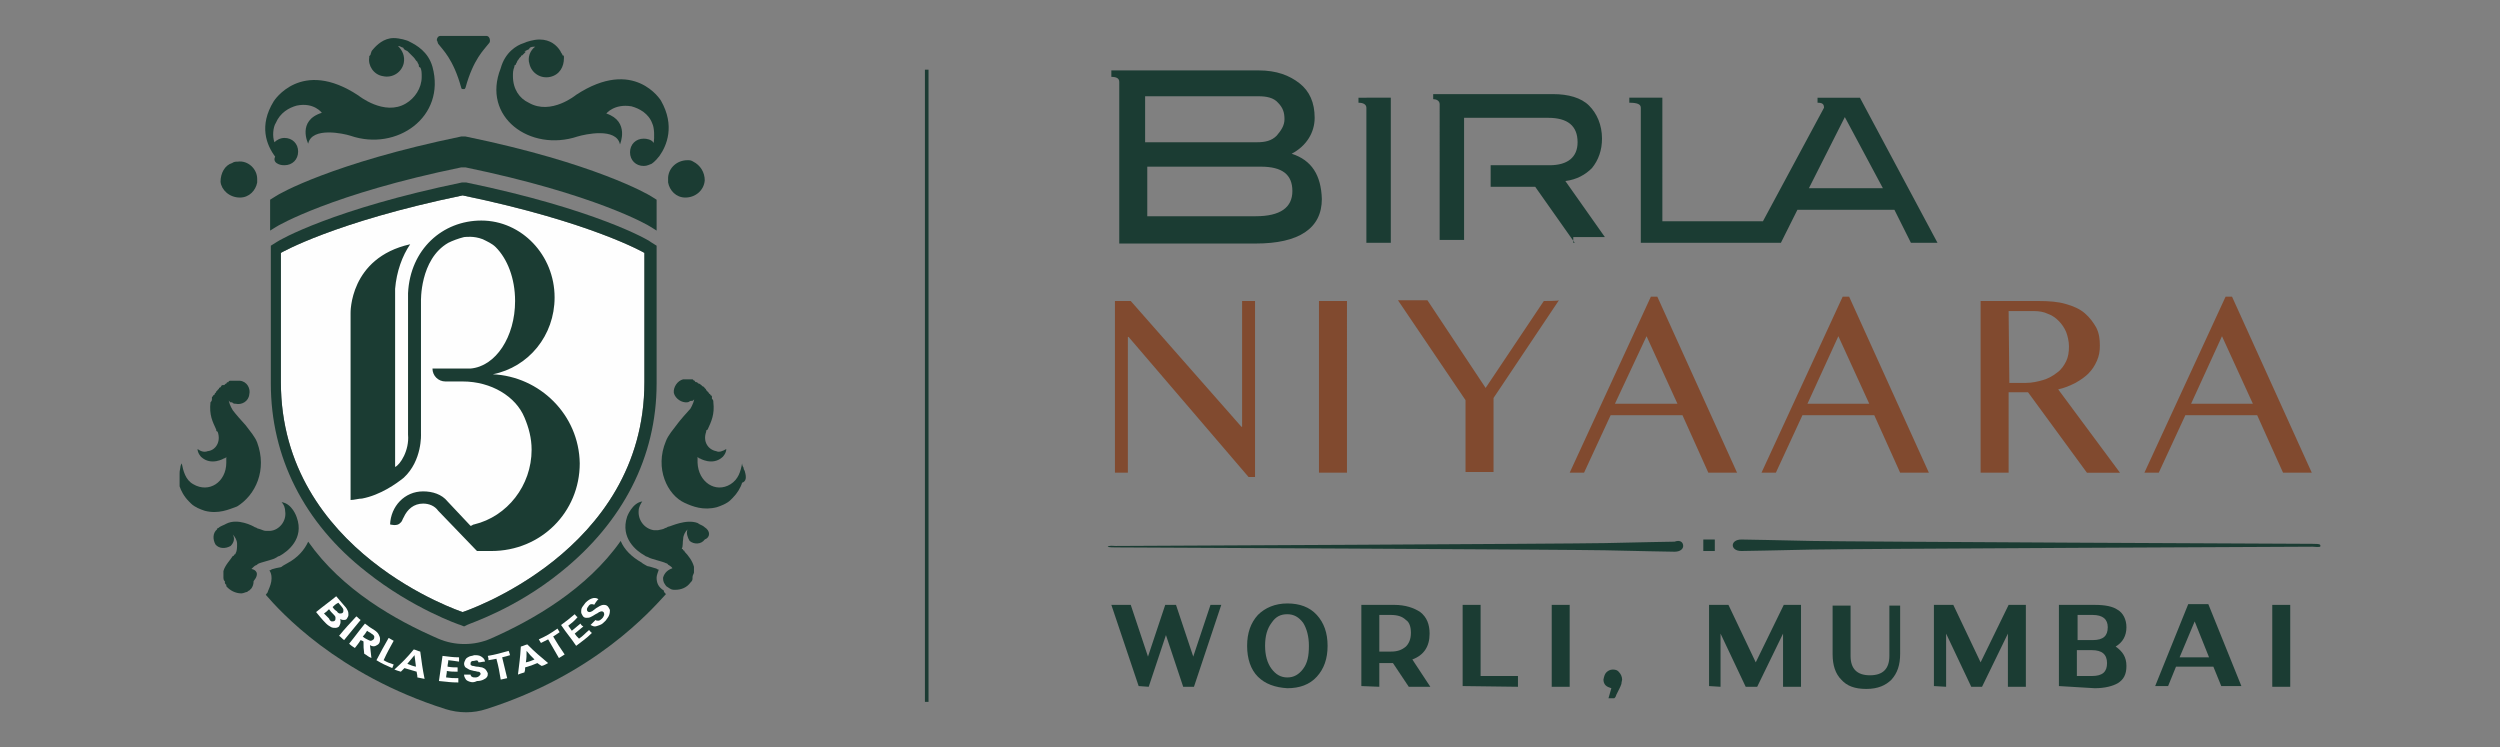 <?xml version="1.0" encoding="utf-8"?>
<!-- Generator: Adobe Illustrator 25.4.1, SVG Export Plug-In . SVG Version: 6.00 Build 0)  -->
<svg version="1.1" id="Layer_1" xmlns="http://www.w3.org/2000/svg" xmlns:xlink="http://www.w3.org/1999/xlink" x="0px" y="0px"
	 viewBox="0 0 348 104" style="enable-background:new 0 0 348 104;" xml:space="preserve">
<rect x="0" y="0" width="348" height="104" fill="#808080" stroke="none"/>
<style type="text/css">
	.st0{fill:#AD883E;}
	.st1{fill:none;stroke:#1C3B33;stroke-width:0.5;stroke-miterlimit:10;}
	.st2{fill:#1B3C33;}
	.st3{fill:#814A2F;}
	.st4{fill:#FEFEFE;}
</style>
<g>
	<line class="st1" x1="129" y1="97.7" x2="129" y2="9.7"/>
	<g>
		<g>
			<path class="st2" d="M323,76c0,0.1,0,0.2-1.1,0.1c-1.1,0-64.9,0.3-69.7,0.4s-9,0.2-9.8,0.2s-1.2-0.4-1.2-0.8l0,0l0,0l0,0l0,0
				c0-0.4,0.4-0.8,1.2-0.8s5.1,0.1,9.8,0.2s68.6,0.4,69.7,0.4C323,75.7,323,75.8,323,76"/>
			<path class="st2" d="M234.3,76L234.3,76L234.3,76L234.3,76c0,0.4-0.4,0.8-1.2,0.8s-5-0.1-9.7-0.2c-4.7-0.1-67-0.4-68.1-0.4
				c-1.1,0-1.1-0.1-1.1-0.1s0-0.2,1.1-0.1c1.1,0,63.4-0.3,68.1-0.4c4.7-0.1,8.9-0.2,9.7-0.2C233.9,75.1,234.3,75.5,234.3,76
				L234.3,76z"/>
			<rect x="237.1" y="75.1" class="st2" width="1.6" height="1.6"/>
		</g>
		<g>
			<path class="st3" d="M255.9,46.8l4.3,9.4h-8.6L255.9,46.8z M256.5,41.3l-11.3,24.5h2l3.7-8h10l3.6,8h4l-11.1-24.5H256.5z
				 M279.6,43.3h3.5c0.7,0,1.4,0.1,2,0.4c0.6,0.2,1.1,0.6,1.5,1c0.4,0.4,0.8,1,1,1.5s0.4,1.3,0.4,2c0,0.8-0.1,1.5-0.4,2.1
				c-0.3,0.6-0.7,1.2-1.3,1.6c-0.5,0.4-1.2,0.8-1.9,1c-0.7,0.2-1.5,0.4-2.4,0.4h-2.3L279.6,43.3L279.6,43.3z M275.7,41.9L275.7,41.9
				v23.9l0,0l0,0h3.9V54.6h2.7l8.2,11.2h4.6l-8.6-11.6c0.9-0.2,1.6-0.5,2.4-0.9c0.7-0.4,1.3-0.8,1.8-1.3c0.5-0.5,0.9-1.1,1.2-1.8
				s0.4-1.3,0.4-2.1c0-0.9-0.1-1.7-0.5-2.5c-0.4-0.7-0.9-1.4-1.6-2c-0.7-0.6-1.6-1-2.7-1.3c-1-0.3-2.3-0.4-3.7-0.4
				C283.9,41.9,275.7,41.9,275.7,41.9z M309.3,46.8l4.3,9.4h-8.6L309.3,46.8z M309.8,41.3l-11.3,24.5h2l3.7-8h10l3.6,8h4l-11.1-24.5
				H309.8z M172.9,41.9v17.5h-0.1l-15.4-17.5h-2.2l0,0v23.9h1.8V46.9h0.1l16.7,19.5h0.9V41.9H172.9z M183.6,41.9L183.6,41.9v23.9
				h3.9V41.9l0,0H183.6z M214.9,41.9L206.8,54l-8.1-12.2h-4.1l0,0l9.4,13.9v10h3.9V55.4l9.1-13.6l0,0
				C217,41.9,214.9,41.9,214.9,41.9z M229.2,46.8l4.3,9.4h-8.7L229.2,46.8z M229.8,41.3l-11.3,24.5h2l3.7-8h10l3.6,8h4l-11.1-24.5
				H229.8z"/>
		</g>
		<g>
			<path class="st2" d="M179.8,21.4c2.1-1.1,3.2-3,3.2-5c0-2.1-0.7-3.7-2.1-4.8c-1.4-1.1-3.2-1.8-5.7-1.8h-17.6h-1.8l0,0h-1.1v0.9
				c0.7,0,1.1,0.2,1.1,0.7v22.5h19c6,0,9.2-2.1,9.2-6.2C183.9,24.4,182.6,22.3,179.8,21.4 M159.6,13.4h15.6c1.1,0,2.1,0.2,2.7,0.9
				c0.7,0.7,0.9,1.4,0.9,2.3c0,0.9-0.5,1.6-1.1,2.3c-0.7,0.7-1.6,0.9-2.7,0.9h-15.6v-6.4H159.6z M174.8,30.1h-15.1v-6.9h15.8
				c3,0,4.4,1.1,4.4,3.4S178.2,30.1,174.8,30.1 M228.4,15v3.9v3.4v11.5H244h3.4h0.5l2.3-4.6h13.5l2.3,4.6h3.7l-10.8-20.2h-3.4h-0.7
				h-0.7h-1.1v0.7c0.7,0,0.9,0.2,0.9,0.7l-8.5,15.8h-14V13.6h-2.1h-1.4h-1.1v0.7C227.9,14.3,228.4,14.5,228.4,15 M256.8,16.3
				l5.3,9.9h-10.3L256.8,16.3z M191.5,13.6h2.1v20.2h-3.4V22.3v-3.4V15c0-0.5-0.5-0.7-1.1-0.7v-0.7h1.1
				C190.1,13.6,191.5,13.6,191.5,13.6z M219.2,33.8l-5.5-7.8h-6.2v-3h8.2c2.5,0,3.9-1.1,3.9-3.2c0-2.3-1.4-3.4-4.1-3.4h-11.7v2.3
				v4.1v3v3.9v3.7h-3.4V14.5c0-0.5-0.5-0.7-0.9-0.7v-0.7h0.9l0,0h1.1h14.7c2.1,0,3.9,0.5,5,1.6s1.8,2.7,1.8,4.6c0,1.6-0.5,3-1.4,4.1
				c-0.9,0.9-2.1,1.6-3.7,1.8l5.5,7.8h-4.4V33.8z"/>
		</g>
		<g>
			<path class="st2" d="M158.5,95.5l-3.8-11.3h2.7l2.4,7.2l2.4-7.2h1.5l2.4,7.2l2.4-7.2h1.5l-3.8,11.4h-1.5l-2.4-7.2l-2.4,7.2
				L158.5,95.5L158.5,95.5z"/>
			<path class="st2" d="M175.1,94.2c-1-1-1.5-2.5-1.5-4.3s0.5-3.2,1.5-4.3c1-1,2.4-1.6,4.1-1.6c1.7,0,3.1,0.5,4.1,1.6
				c1,1.1,1.5,2.5,1.5,4.3s-0.5,3.2-1.5,4.3s-2.4,1.6-4.1,1.6C177.5,95.7,176.1,95.2,175.1,94.2z M177,86.7
				c-0.6,0.8-0.9,1.8-0.9,3.2c0,1.3,0.3,2.4,0.9,3.2s1.3,1.2,2.2,1.2s1.6-0.4,2.2-1.2s0.8-1.8,0.8-3.2c0-1.3-0.3-2.4-0.8-3.2
				c-0.6-0.8-1.3-1.2-2.2-1.2S177.6,85.8,177,86.7z"/>
			<path class="st2" d="M189.5,95.5V84.2h4.6c1.5,0,2.7,0.4,3.6,1c0.9,0.7,1.3,1.7,1.3,3c0,1.8-0.8,3-2.4,3.6l2.5,3.8h-3l-2.2-3.3
				H192v3.3L189.5,95.5L189.5,95.5z M193.6,85.6H192v5.1h1.6c0.9,0,1.5-0.2,2.1-0.7c0.4-0.4,0.7-1,0.7-1.9c0-0.8-0.2-1.5-0.7-1.8
				C195.2,85.8,194.5,85.6,193.6,85.6z"/>
			<path class="st2" d="M203.6,95.5V84.2h2.5v9.9h5.2v1.5L203.6,95.5L203.6,95.5z"/>
			<path class="st2" d="M218.5,84.2v11.4H216V84.2H218.5z"/>
			<path class="st2" d="M223.6,93.6c0.2-0.2,0.5-0.4,0.9-0.4c0.4,0,0.7,0.1,0.9,0.4c0.2,0.2,0.4,0.6,0.4,1c0,0.1-0.1,0.4-0.1,0.6
				c-0.1,0.3-0.2,0.5-0.3,0.7s-0.2,0.4-0.4,0.8c-0.1,0.4-0.3,0.5-0.3,0.5h-0.8l0.4-1.4c-0.3-0.1-0.6-0.2-0.8-0.4
				c-0.2-0.2-0.3-0.5-0.3-0.8C223.3,94.1,223.4,93.8,223.6,93.6z"/>
			<path class="st2" d="M237.9,95.5V84.2h2.7l3.8,8l3.9-8h2.4v11.4h-2.5v-7.4l-3.6,7.4H243l-3.5-7.4v7.4L237.9,95.5L237.9,95.5z"/>
			<path class="st2" d="M263.3,94.6c-0.8,0.8-1.9,1.3-3.5,1.3s-2.7-0.4-3.5-1.3c-0.8-0.8-1.2-2-1.2-3.5v-6.8h2.5v7
				c0,1.8,0.9,2.7,2.7,2.7s2.7-0.9,2.7-2.7v-7h1.5V91C264.5,92.6,264.1,93.7,263.3,94.6z"/>
			<path class="st2" d="M269.2,95.5V84.2h2.7l3.8,8l3.9-8h2.4v11.4h-2.5v-7.4l-3.6,7.4h-1.5l-3.5-7.4v7.4L269.2,95.5L269.2,95.5z"/>
			<path class="st2" d="M286.6,95.5V84.2h5c1.4,0,2.5,0.2,3.2,0.7c0.7,0.4,1.2,1.3,1.2,2.4c0,1.2-0.5,2.1-1.5,2.7
				c1,0.7,1.5,1.5,1.5,2.7s-0.4,1.9-1.2,2.4c-0.7,0.4-1.8,0.7-3.2,0.7L286.6,95.5L286.6,95.5z M291.3,85.6h-2.1v3.5h2.1
				c1.5,0,2.1-0.6,2.1-1.8C293.4,86.2,292.7,85.6,291.3,85.6z M289.1,94.1h2.1c1.5,0,2.1-0.6,2.1-1.8s-0.7-1.8-2.1-1.8h-2.1V94.1z"
				/>
			<path class="st2" d="M300,95.5l4.6-11.4h2.8l4.6,11.4h-2.8l-1.1-2.7h-5.2l-1.1,2.7H300z M303.4,91.5h4.1l-2-5L303.4,91.5z"/>
			<path class="st2" d="M318.8,84.2v11.4h-2.5V84.2H318.8z"/>
		</g>
	</g>
	<g>
		<g>
			<path class="st4" d="M89.7,53.2c0,23.7-25.3,32-25.3,32s-25.3-8.3-25.3-32V35.2c0,0,7.4-4.3,25.3-8c17.9,3.7,25.3,8,25.3,8V53.2z
				"/>
			<path class="st2" d="M68.6,52.1L68.6,52.1L68.6,52.1C68.6,52.1,68.4,52.1,68.6,52.1L68.6,52.1C68.4,52.1,68.4,52.1,68.6,52.1
				C68.4,52.1,68.4,52.1,68.6,52.1L68.6,52.1L68.6,52.1C68.6,52,68.6,52,68.6,52.1L68.6,52.1c5-1,8.6-5.4,8.6-10.7
				c0-5.9-4.6-10.7-10.2-10.7c-5.4,0-9.9,4-10.2,10.1c0,0.2,0,0.5,0,0.5v0.2v0.3v0.8v17.9c0.2,2.2-1.1,4.2-1.8,4.5v-1.8v-3v-5.4
				V41.9c0-0.3,0-0.6,0-0.8v-0.2v-0.2c0,0,0-0.3,0-0.5c0.2-2.4,1-4.6,2.1-6.2c-8.5,1.9-8.3,9.6-8.3,9.6v0.2v10.7V63v5v1.6
				c0.5,0,1.1-0.2,1.6-0.2c2.6-0.5,4.8-2.1,5.8-2.9c2.6-2.4,2.4-6.1,2.4-6.1V60v-0.3l0,0V42l0,0l0,0c0,0-0.2-5.9,3.8-8.2
				c0.6-0.3,1.4-0.6,2.2-0.8c0.2,0,1.3-0.2,2.6,0.3c0.6,0.3,1.3,0.6,1.8,1.1c1.6,1.6,2.7,4.3,2.7,7.5c0,5-2.7,9.1-6.2,9.4H62h-1.8
				c0,1,0.8,1.8,1.8,1.8l0,0h2.4c4,0,7.4,2.1,8.6,5l0,0c0.6,1.4,1,2.9,1,4.5c0,5-3.4,9.3-8,10.4c-0.2,0-0.3,0.2-0.5,0.2l-3.2-3.4
				l0,0c-0.8-1-2.1-1.4-3.4-1.4c-2.6,0-4.5,2.1-4.6,4.6c0,0,1,0.3,1.4-0.2c0.3-0.2,0.3-0.5,0.5-0.8c0.5-1.1,1.4-1.9,2.7-1.9
				c0.8,0,1.6,0.3,2.1,1l0,0l2.6,2.7l2.6,2.7l0,0l0.2,0.2c0.8,0,1.3,0,1.8,0h0.2c6.9,0,12.3-5.4,12.3-12.2
				C80.6,57.7,75.1,52.4,68.6,52.1"/>
			<path class="st2" d="M91.4,80.4c0-0.3,0.2-0.8,0.3-1.1c-0.2,0-0.3-0.2-0.5-0.2c-0.6-0.2-1-0.3-1.1-0.3c-0.3-0.2-0.6-0.3-0.8-0.5
				c-1.4-0.8-2.4-1.8-2.9-3c-4.7,6.7-12.2,11-18.1,13.6c-2.3,1-5,1-7.3,0c-6-2.6-13.4-6.8-18.1-13.5c-0.5,1.1-1.4,2.2-2.9,3
				c-0.3,0.2-0.6,0.3-0.8,0.5C39.1,79,38.6,79,38,79.2c-0.2,0-0.3,0.2-0.5,0.2c0.2,0.3,0.3,0.6,0.3,1.1c0,0.6-0.2,1.1-0.5,1.8
				c0,0.2-0.2,0.3-0.3,0.5c2,2.3,9.9,11.1,25,15.9c1.9,0.6,3.9,0.6,5.7,0c15.1-4.8,22.9-13.7,25-16c-0.2-0.2-0.3-0.3-0.3-0.5
				C91.6,81.7,91.4,81.1,91.4,80.4"/>
			<path class="st2" d="M38.5,22.7L38.5,22.7c0.3,0.2,0.6,0.3,1.1,0.3c1.1,0,1.9-0.8,1.9-1.9c0-1.1-0.8-1.9-1.9-1.9
				c-0.6,0-1.1,0.3-1.4,0.6c-0.3-0.8-0.2-2.1,0.2-2.7c0.6-1.4,1.8-2.1,2.9-2.4c2.4-0.5,3.5,1,3.5,1c-3.5,1.1-1.9,4.3-1.9,4.3
				c0.5-2.4,5-1.4,5.9-1.1c6.4,2.2,13.3-2.6,11.4-9.6c-0.6-2.1-2.2-3-3.2-3.5c-0.3-0.2-1.4-0.5-2.2-0.5c-1.4,0-2.4,1-2.9,1.6
				c-0.2,0.2-0.2,0.3-0.3,0.6l0,0l0,0c0,0.2-0.2,0.3-0.2,0.3l0,0V8l0,0c-0.2,1.1,0.6,2.4,1.9,2.6c1.3,0.3,2.6-0.5,2.9-1.8
				c0.2-1-0.2-1.8-0.8-2.4c0.3,0,0.5,0.2,0.6,0.2c0,0,0.2,0,0.2,0.2c0.2,0.2,0.3,0.2,0.5,0.3l0.2,0.2c0.2,0.2,0.3,0.3,0.5,0.5
				c0,0,0,0,0.2,0.2s0.3,0.5,0.5,0.6l0,0c0,0.2,0.2,0.3,0.2,0.5c0,0.2,0,0.2,0.2,0.3c0.2,0.3,0.2,0.8,0.2,1.3c0,1.6-1,3-2.2,3.7
				c-3,1.8-6.6-1.1-6.6-1.1c-8-5.3-11.8,0.8-11.8,0.8c-2.1,3.4-1,6.1,0.2,7.7C38,22.4,38.5,22.7,38.5,22.7"/>
			<path class="st2" d="M80.4,19c1-0.3,5.4-1.3,5.9,1.1c0,0,1.4-3.2-1.9-4.3c0,0,1.1-1.4,3.5-1c1.1,0.3,2.4,1,2.9,2.4
				c0.3,0.6,0.3,1.9,0.2,2.7c-0.3-0.5-1-0.6-1.4-0.6c-1.1,0-1.9,0.8-1.9,1.9c0,1.1,0.8,1.9,1.9,1.9c0.5,0,0.8-0.2,1.1-0.3l0,0
				c0,0,0.5-0.3,1.1-1.1c1-1.4,2.2-4.2,0.2-7.7c0,0-3.7-6.1-11.8-0.8c0,0-3.5,2.9-6.6,1.1c-1.3-0.6-2.2-1.9-2.2-3.7
				c0-0.5,0-0.8,0.2-1.3c0-0.2,0-0.2,0.2-0.3c0-0.2,0.2-0.3,0.2-0.5l0,0c0.2-0.2,0.3-0.5,0.5-0.6c0,0,0-0.2,0.2-0.2
				c0.2-0.2,0.3-0.3,0.5-0.5L73,7.2C73.2,7,73.4,7,73.5,6.9c0,0,0.2,0,0.2-0.2c0.2-0.2,0.5-0.2,0.8-0.2C73.8,7,73.4,8,73.7,8.9
				c0.3,1.3,1.6,2.1,2.9,1.8c1.3-0.3,1.9-1.4,1.9-2.6l0,0V8l0,0c0-0.2,0-0.3-0.2-0.3l0,0l0,0c0-0.2-0.2-0.3-0.3-0.6
				c-0.5-0.8-1.4-1.6-2.9-1.6c-0.8,0-1.8,0.3-2.2,0.5c-1,0.3-2.6,1.3-3.2,3.5C67,16.3,73.8,21.2,80.4,19"/>
			<path class="st2" d="M35,79.2c0.2-0.2,0.5-0.5,0.6-0.5s0.3-0.2,0.3-0.2c0.3-0.2,2.1-0.6,2.4-0.8c0.3-0.2,0.5-0.3,0.6-0.3
				c1.1-0.6,3.5-2.4,2.4-5.4c0,0-0.6-1.9-2.1-2.1c0.3,0.3,0.5,0.8,0.5,1.3c0.2,1.3-0.8,2.6-2.1,2.7c-0.2,0-0.5,0-0.6,0
				c-0.3,0-0.6-0.2-1-0.3c-0.2,0-0.3-0.2-0.5-0.2c-0.3-0.2-2.4-1.3-4-0.5c-0.3,0.2-0.8,0.3-1.1,0.6l0,0c0,0-0.2,0-0.2,0.2
				c-0.6,0.5-0.6,1.4-0.2,2.1c0.5,0.6,1.4,0.6,2.1,0.2c0.5-0.5,0.6-1.1,0.3-1.6c0.3,0.3,0.6,0.8,0.6,1.3c0,0.5,0,1-0.2,1.3
				c0,0,0,0.2-0.2,0.2l0,0c0,0,0,0.2-0.2,0.2l0,0c-0.3,0.5-1.1,1.3-1.3,2.1c0,0.2,0,0.5,0,0.8c0,0.2,0,0.5,0.2,0.6v0.2
				c0,0.2,0.2,0.3,0.2,0.3l0,0c0,0,0,0,0,0.2l0,0l0,0c0.5,0.6,1.3,1,2.1,1c0.3,0,0.6-0.2,0.8-0.2c0,0,0.2-0.2,0.3-0.2l0,0
				c0,0,0.2-0.2,0.3-0.3c0.2-0.3,0.3-0.6,0.3-1C36.2,79.8,35.6,79.3,35,79.2"/>
			<path class="st2" d="M35.8,61.6c-0.3-0.8-1-1.6-1.6-2.4c-0.3-0.3-1.6-1.8-1.8-2.1c-0.3-0.5-0.6-1.1-0.6-1.8c0,0,0,0,0,0.2
				c0,0,0,0,0,0.2c0.2,0.2,0.2,0.3,0.3,0.3c0,0,0,0,0.2,0c0.2,0.2,0.3,0.2,0.5,0.2c0.8,0.2,1.8-0.3,1.9-1.3c0.2-0.8-0.3-1.8-1.3-1.9
				c-0.2,0-0.5,0-0.5,0l0,0l0,0l0,0h-0.2c-0.2,0-0.2,0-0.3,0c-0.2,0-0.2,0-0.3,0s-0.3,0-0.3,0.2c-0.2,0-0.2,0-0.3,0.2
				c-0.2,0-0.2,0.2-0.3,0.2L31,53.6c-0.2,0-0.2,0.2-0.3,0.3L30.5,54c0,0.2-0.2,0.2-0.2,0.3l-0.2,0.2c0,0.2-0.2,0.2-0.2,0.3
				c0,0,0,0.2-0.2,0.2c0,0.2-0.2,0.2-0.2,0.3v0.2c0,0.2,0,0.3-0.2,0.5c-0.2,1.8,0.3,2.7,0.8,3.8c0,0.2,0,0.2,0.2,0.3
				c0.5,1.4-0.3,2.6-1.4,2.7c-0.5,0.2-1,0-1.4-0.3c0,0.6,0.5,1.1,0.5,1.1c1.4,1.3,3.2,0.2,3.2,0.2c0.2,0,0.3-0.2,0.3-0.2
				c0,0.3,0,0.5,0,0.8c0,2.7-2.4,4.3-4.6,3c-1.1-0.6-1.4-1.9-1.6-2.9c0,0-0.2,0.3-0.2,0.6C25,65.6,25,65.7,25,65.9
				c0,0.6,0,1.3,0,1.8c0.2,0.6,0.6,1.4,1.3,2.1c0.2,0.2,0.2,0.2,0.3,0.3c0.5,0.5,1.3,0.8,1.9,1c1.9,0.5,3.4-0.2,4.5-0.6
				C35.6,68.9,37.2,65.4,35.8,61.6"/>
			<path class="st2" d="M103.7,65.7c0-0.2-0.2-0.3-0.2-0.6l0,0c-0.2-0.3-0.2-0.5-0.2-0.6l0,0l0,0l0,0c-0.2,1.1-0.5,2.2-1.6,2.9
				c-2.1,1.3-4.5-0.3-4.6-3c0-0.3,0-0.5,0-0.8c0.2,0.2,0.2,0.2,0.3,0.2c0,0,1.8,1.1,3.2-0.2c0,0,0.5-0.5,0.5-1.1
				c-0.5,0.3-1,0.5-1.4,0.3c-1.1-0.2-1.9-1.3-1.4-2.7c0-0.2,0-0.2,0.2-0.3c0.5-1.1,1-2.1,0.8-3.8c0-0.2,0-0.3-0.2-0.5v-0.2
				c0-0.2,0-0.2-0.2-0.3c0,0,0-0.2-0.2-0.2c0-0.2-0.2-0.2-0.2-0.3l-0.2-0.2c0-0.2-0.2-0.2-0.2-0.3l-0.2-0.2c-0.2,0-0.2-0.2-0.3-0.2
				c0,0-0.2-0.2-0.3-0.2c-0.2,0-0.2-0.2-0.3-0.2c-0.2,0-0.2,0-0.3-0.2c-0.2,0-0.2-0.2-0.3-0.2c-0.2,0-0.2,0-0.3,0
				c-0.2,0-0.2,0-0.3,0h-0.2l0,0l0,0c0,0-0.3,0-0.5,0c-0.8,0.2-1.4,1.1-1.3,1.9c0.2,0.8,1.1,1.4,1.9,1.3c0.2,0,0.3-0.2,0.5-0.2
				c0,0,0,0,0.2,0c0.2-0.2,0.3-0.2,0.3-0.3c0,0,0,0,0-0.2c0,0,0,0,0-0.2c0,0.6-0.3,1.3-0.6,1.8c-0.3,0.3-1.6,1.8-1.8,2.1
				c-0.6,0.8-1.3,1.6-1.6,2.4c-1.6,3.8,0.2,7.5,2.6,8.6c1.1,0.5,2.6,1.1,4.5,0.6c0.6-0.2,1.4-0.5,1.9-1c0.2-0.2,0.2-0.2,0.3-0.3
				c0.6-0.6,1.1-1.4,1.3-2.1C103.9,67,103.9,66.4,103.7,65.7"/>
			<path class="st2" d="M98.1,73.4C98.3,73.4,98.3,73.4,98.1,73.4c-0.3-0.3-0.6-0.3-1-0.6c-1.6-0.6-3.8,0.5-4,0.5
				c-0.2,0-0.3,0.2-0.5,0.2c-0.3,0.2-0.6,0.2-1,0.3c-0.2,0-0.5,0-0.6,0c-1.3-0.2-2.2-1.4-2.1-2.7c0-0.5,0.3-1,0.5-1.3
				c-1.4,0.2-2.1,2.1-2.1,2.1c-1,3,1.3,4.8,2.4,5.4c0.2,0.2,0.5,0.2,0.6,0.3c0.3,0.2,2.1,0.6,2.4,0.8c0.2,0,0.3,0.2,0.3,0.2
				c0.3,0.2,0.5,0.3,0.6,0.5c-0.6,0.2-1.1,0.6-1.3,1.3c0,0.3,0,0.6,0.3,1c0,0,0.2,0.3,0.3,0.3l0,0l0.3,0.2c0.3,0.2,0.5,0.2,0.8,0.2
				c0.8,0,1.6-0.3,2.1-1l0,0l0,0c0.2-0.2,0.3-0.3,0.3-0.6v-0.2c0-0.2,0.2-0.5,0.2-0.6c0-0.3,0-0.5,0-0.8c-0.2-0.8-0.8-1.6-1.3-2.1
				l0,0c0,0,0-0.2-0.2-0.2l0,0c0-0.2-0.2-0.2-0.2-0.2C95.1,76,95,75.5,95.1,75c0-0.5,0.3-1,0.6-1.3c-0.2,0.5,0,1.1,0.3,1.6
				c0.6,0.5,1.6,0.5,2.1-0.2C98.9,74.8,98.9,73.9,98.1,73.4C98.3,73.4,98.3,73.4,98.1,73.4"/>
			<path class="st2" d="M93,25.4L93,25.4c0.2,1.1,1.1,2.1,2.4,2.1c1.4,0,2.6-1,2.7-2.4c0-1.1-0.6-2.1-1.6-2.6l0,0l0,0
				c-0.3-0.2-0.5-0.2-0.8-0.2c-1.4,0-2.6,1-2.7,2.4C93,24.9,93,25.1,93,25.4L93,25.4z"/>
			<path class="st2" d="M33.4,27.5c1.3,0,2.2-1,2.4-2.1l0,0l0,0c0-0.2,0-0.3,0-0.5c0-1.4-1.3-2.6-2.7-2.4c-0.3,0-0.5,0-0.8,0.2l0,0
				l0,0c-1,0.3-1.6,1.4-1.6,2.6C30.8,26.4,31.9,27.5,33.4,27.5"/>
			<path class="st2" d="M64.9,25.4h-0.3h-0.3c-17.9,3.7-25.4,8-25.8,8.3l-0.8,0.5v19.2c0,10.2,4.6,19.4,13.3,26.2
				c6.4,5.1,13,7.4,13.1,7.4l0.5,0.2L65,87c0.3-0.2,6.7-2.2,13.1-7.4c8.6-6.9,13.3-16,13.3-26.2V34.2l-0.8-0.5
				C90.3,33.4,82.8,29.1,64.9,25.4 M89.7,53.2c0,23.7-25.3,32-25.3,32s-25.3-8.3-25.3-32V35.2c0,0,7.4-4.3,25.3-8
				c17.9,3.7,25.3,8,25.3,8V53.2z"/>
			<path class="st2" d="M91.4,27.8l-0.8-0.5c-0.3-0.2-7.8-4.6-25.8-8.3h-0.3h-0.3c-17.9,3.7-25.4,8-25.8,8.3l-0.8,0.5v4.3l0.8-0.5
				c0.3-0.2,7.8-4.6,25.8-8.3h0.3h0.3c17.9,3.7,25.4,8,25.8,8.3l0.8,0.5V27.8z"/>
			<path class="st2" d="M61,6.1c0.6,0.8,2.1,2.1,3.2,6.1l0,0c0,0.2,0.2,0.2,0.3,0.2c0.2,0,0.2,0,0.3-0.2l0,0c1.1-4,2.6-5.3,3.2-6.1
				l0,0c0.2-0.2,0.2-0.3,0.2-0.5c0-0.3-0.2-0.6-0.5-0.6l0,0c0,0,0,0-0.2,0h-3l0,0h-3c0,0,0,0-0.2,0l0,0c-0.3,0-0.5,0.3-0.5,0.6
				C60.9,5.7,60.9,5.9,61,6.1L61,6.1z"/>
		</g>
		<g>
			<g>
				<path class="st4" d="M47.4,86.6c0,0.2-0.1,0.4-0.2,0.6c-0.1,0.1-0.3,0.2-0.5,0.2c-0.2,0-0.4,0-0.6-0.1c-0.2-0.1-0.5-0.3-0.7-0.5
					c-0.6-0.6-0.9-1-1.4-1.6c1.1-0.9,1.7-1.3,2.8-2.2c0.5,0.6,0.7,0.8,1.2,1.4c0.2,0.2,0.3,0.4,0.4,0.6c0.1,0.2,0.1,0.4,0.1,0.6
					c0,0.2-0.1,0.3-0.2,0.5c-0.1,0.2-0.3,0.2-0.5,0.2c-0.2,0-0.4-0.1-0.6-0.2C47.4,86.1,47.4,86.3,47.4,86.6z M46.3,84.5
					c0.2,0.3,0.3,0.4,0.6,0.6c0.1,0.2,0.3,0.3,0.4,0.3c0.1,0,0.3,0,0.4-0.1c0.1-0.1,0.1-0.2,0.1-0.4c0-0.1-0.1-0.3-0.2-0.4
					c-0.2-0.2-0.3-0.4-0.5-0.6C46.7,84.1,46.5,84.3,46.3,84.5z M46.2,86.5c0.1,0,0.3,0,0.4-0.1c0.1-0.1,0.1-0.2,0.1-0.4
					c0-0.2-0.1-0.3-0.3-0.5c-0.3-0.3-0.4-0.4-0.6-0.7c-0.3,0.3-0.4,0.4-0.7,0.6c0.3,0.3,0.4,0.4,0.7,0.7
					C45.9,86.4,46.1,86.5,46.2,86.5z"/>
				<path class="st4" d="M50.2,86.3c-0.9,1.1-1.4,1.7-2.3,2.8c-0.3-0.2-0.4-0.4-0.7-0.6c0.9-1.1,1.4-1.6,2.4-2.7
					C49.8,85.9,49.9,86.1,50.2,86.3z"/>
				<path class="st4" d="M50.7,91c-0.1-0.7-0.1-1-0.1-1.7c-0.1-0.1-0.2-0.1-0.4-0.2c-0.3,0.5-0.5,0.7-0.8,1.1
					c-0.3-0.2-0.5-0.3-0.8-0.6c0.9-1.1,1.3-1.7,2.2-2.8c0.5,0.4,0.8,0.6,1.3,0.9c0.3,0.2,0.5,0.4,0.6,0.6c0.1,0.2,0.2,0.4,0.2,0.6
					c0,0.2,0,0.4-0.1,0.6c-0.1,0.2-0.3,0.3-0.5,0.4c-0.2,0.1-0.5,0.1-0.8-0.1c0.1,0.7,0.1,1.1,0.2,1.8C51.2,91.4,51.1,91.2,50.7,91z
					 M50.5,88.6c0.2,0.2,0.4,0.3,0.6,0.4c0.2,0.1,0.4,0.2,0.5,0.2c0.1,0,0.3-0.1,0.4-0.2c0.1-0.1,0.1-0.3,0.1-0.4
					c0-0.1-0.2-0.3-0.4-0.4c-0.2-0.2-0.4-0.2-0.6-0.4C50.9,88.1,50.8,88.3,50.5,88.6z"/>
				<path class="st4" d="M53.4,91.9c0.5,0.3,0.8,0.4,1.4,0.6c-0.1,0.2-0.1,0.3-0.2,0.5c-0.9-0.4-1.4-0.6-2.2-1.1
					c0.7-1.3,1-1.9,1.7-3.1c0.3,0.2,0.4,0.2,0.7,0.4C54.2,90.3,53.9,90.8,53.4,91.9z"/>
				<path class="st4" d="M58,93.5c-0.7-0.2-1-0.3-1.7-0.5c-0.2,0.2-0.3,0.3-0.5,0.5c-0.4-0.1-0.6-0.2-0.9-0.3
					c1.2-1.1,1.7-1.6,2.7-2.8c0.4,0.1,0.5,0.2,0.9,0.3c0.2,1.5,0.3,2.3,0.6,3.8c-0.4-0.1-0.6-0.1-1-0.2C58.1,93.9,58,93.7,58,93.5z
					 M57.9,92.8c-0.1-0.6-0.1-1-0.2-1.6c-0.4,0.5-0.6,0.7-1,1.2C57.2,92.6,57.4,92.7,57.9,92.8z"/>
				<path class="st4" d="M62.4,91.9c0,0.4-0.1,0.5-0.1,0.9c0.6,0.1,0.9,0.1,1.4,0.1c0,0.2,0,0.3,0,0.6c-0.6,0-0.9,0-1.5-0.1
					c0,0.4-0.1,0.6-0.1,0.9c0.7,0.1,1,0.1,1.7,0.1c0,0.2,0,0.3,0,0.6c-1.1,0-1.6-0.1-2.7-0.2c0.2-1.4,0.3-2.1,0.5-3.5
					c0.9,0.1,1.4,0.2,2.3,0.2c0,0.2,0,0.3,0,0.6C63.4,92,63.1,92,62.4,91.9z"/>
				<path class="st4" d="M65.4,94.9c-0.3-0.1-0.5-0.2-0.6-0.4c-0.1-0.2-0.2-0.3-0.2-0.6c0.4,0,0.6,0,0.9,0c0,0.1,0.1,0.3,0.2,0.3
					c0.1,0.1,0.3,0.1,0.5,0.1c0.2,0,0.4-0.1,0.5-0.2c0.1-0.1,0.2-0.2,0.2-0.3c0-0.1-0.1-0.2-0.1-0.2c-0.1-0.1-0.2-0.1-0.3-0.1
					c-0.1,0-0.3-0.1-0.5-0.1c-0.3-0.1-0.5-0.1-0.7-0.2s-0.3-0.2-0.5-0.3c-0.1-0.1-0.2-0.3-0.2-0.5c0-0.2,0.1-0.4,0.2-0.6
					c0.1-0.2,0.3-0.3,0.5-0.4c0.2-0.1,0.5-0.1,0.7-0.2c0.4,0,0.7,0,1,0.2c0.3,0.2,0.5,0.4,0.5,0.7c-0.4,0-0.5,0.1-0.9,0.1
					c0-0.1-0.1-0.2-0.2-0.3C66.3,92,66.2,91.9,66,92c-0.2,0-0.3,0-0.4,0.1c-0.1,0.1-0.1,0.2-0.1,0.3c0,0.1,0,0.2,0.1,0.2
					c0.1,0.1,0.2,0.1,0.3,0.1c0.1,0,0.3,0.1,0.5,0.1c0.3,0,0.5,0.1,0.7,0.1c0.2,0.1,0.3,0.1,0.5,0.3c0.1,0.1,0.2,0.3,0.3,0.5
					c0,0.2,0,0.4-0.1,0.5c-0.1,0.2-0.3,0.3-0.5,0.4c-0.2,0.1-0.5,0.2-0.9,0.2C66,95,65.7,95,65.4,94.9z"/>
				<path class="st4" d="M70.8,90.6c0.1,0.2,0.1,0.3,0.2,0.6c-0.4,0.1-0.6,0.2-1.1,0.3c0.3,1.2,0.4,1.7,0.7,2.9
					c-0.4,0.1-0.5,0.1-0.9,0.2c-0.2-1.2-0.3-1.8-0.6-2.9c-0.4,0.1-0.6,0.1-1.1,0.2c0-0.2,0-0.3-0.1-0.6
					C69.1,91.1,69.7,90.9,70.8,90.6z"/>
				<path class="st4" d="M74.8,92.3c-0.7,0.3-1,0.4-1.7,0.6c0,0.3,0,0.4-0.1,0.7c-0.4,0.1-0.6,0.2-0.9,0.3c0.2-1.6,0.3-2.3,0.4-3.9
					c0.4-0.1,0.5-0.2,0.9-0.3c1.1,1.1,1.7,1.6,2.9,2.6c-0.4,0.2-0.5,0.3-0.9,0.4C75.2,92.6,75.1,92.5,74.8,92.3z M74.4,91.8
					c-0.5-0.5-0.7-0.7-1.1-1.2c0,0.6,0,1-0.1,1.6C73.7,92.1,73.9,92,74.4,91.8z"/>
				<path class="st4" d="M77.6,87.5c0.1,0.2,0.2,0.3,0.3,0.5c-0.4,0.3-0.6,0.4-0.9,0.6c0.6,1,0.9,1.5,1.6,2.5
					c-0.3,0.2-0.5,0.3-0.8,0.5c-0.6-1-0.9-1.6-1.5-2.6c-0.4,0.2-0.6,0.3-1,0.5c-0.1-0.2-0.2-0.3-0.3-0.5
					C76.1,88.5,76.6,88.2,77.6,87.5z"/>
				<path class="st4" d="M79.1,87.1c0.2,0.3,0.3,0.4,0.5,0.7c0.5-0.4,0.7-0.6,1.2-1c0.1,0.2,0.2,0.3,0.4,0.4c-0.5,0.4-0.7,0.6-1.2,1
					c0.2,0.3,0.3,0.4,0.6,0.7c0.6-0.4,0.8-0.7,1.4-1.2c0.2,0.2,0.2,0.3,0.4,0.4c-0.8,0.8-1.3,1.1-2.2,1.8c-0.8-1.2-1.3-1.7-2.1-2.9
					c0.8-0.6,1.2-0.9,1.9-1.5c0.2,0.2,0.2,0.3,0.4,0.4C79.9,86.5,79.6,86.7,79.1,87.1z"/>
				<path class="st4" d="M83.5,87c-0.3,0.1-0.5,0.2-0.7,0.2c-0.2,0-0.4-0.1-0.6-0.2c0.3-0.3,0.4-0.4,0.7-0.7
					c0.1,0.1,0.2,0.1,0.4,0.1c0.1,0,0.3-0.1,0.5-0.3c0.2-0.2,0.2-0.3,0.3-0.5c0-0.2,0-0.3-0.1-0.4c-0.1-0.1-0.2-0.1-0.3-0.1
					c-0.1,0-0.2,0.1-0.3,0.1c-0.1,0.1-0.3,0.2-0.5,0.3c-0.3,0.2-0.5,0.3-0.7,0.4c-0.2,0.1-0.4,0.1-0.6,0.1c-0.2,0-0.4-0.1-0.5-0.3
					c-0.1-0.2-0.2-0.3-0.2-0.5c0-0.2,0-0.4,0.1-0.6c0.1-0.2,0.3-0.4,0.5-0.7c0.3-0.3,0.6-0.5,0.9-0.6c0.3-0.1,0.6-0.1,0.9,0.1
					c-0.3,0.3-0.4,0.5-0.6,0.8c-0.1-0.1-0.2-0.1-0.4-0.1c-0.1,0-0.3,0.1-0.4,0.3c-0.1,0.1-0.2,0.3-0.2,0.4c0,0.1,0,0.2,0.1,0.3
					c0.1,0.1,0.2,0.1,0.3,0.1c0.1,0,0.2-0.1,0.3-0.1c0.1-0.1,0.3-0.2,0.4-0.3c0.2-0.2,0.5-0.3,0.6-0.4c0.2-0.1,0.4-0.2,0.6-0.2
					c0.2,0,0.4,0,0.6,0.2c0.1,0.1,0.2,0.3,0.3,0.5c0,0.2,0,0.4-0.1,0.7c-0.1,0.3-0.3,0.5-0.5,0.8C84,86.7,83.8,86.9,83.5,87z"/>
			</g>
		</g>
	</g>
</g>
</svg>
